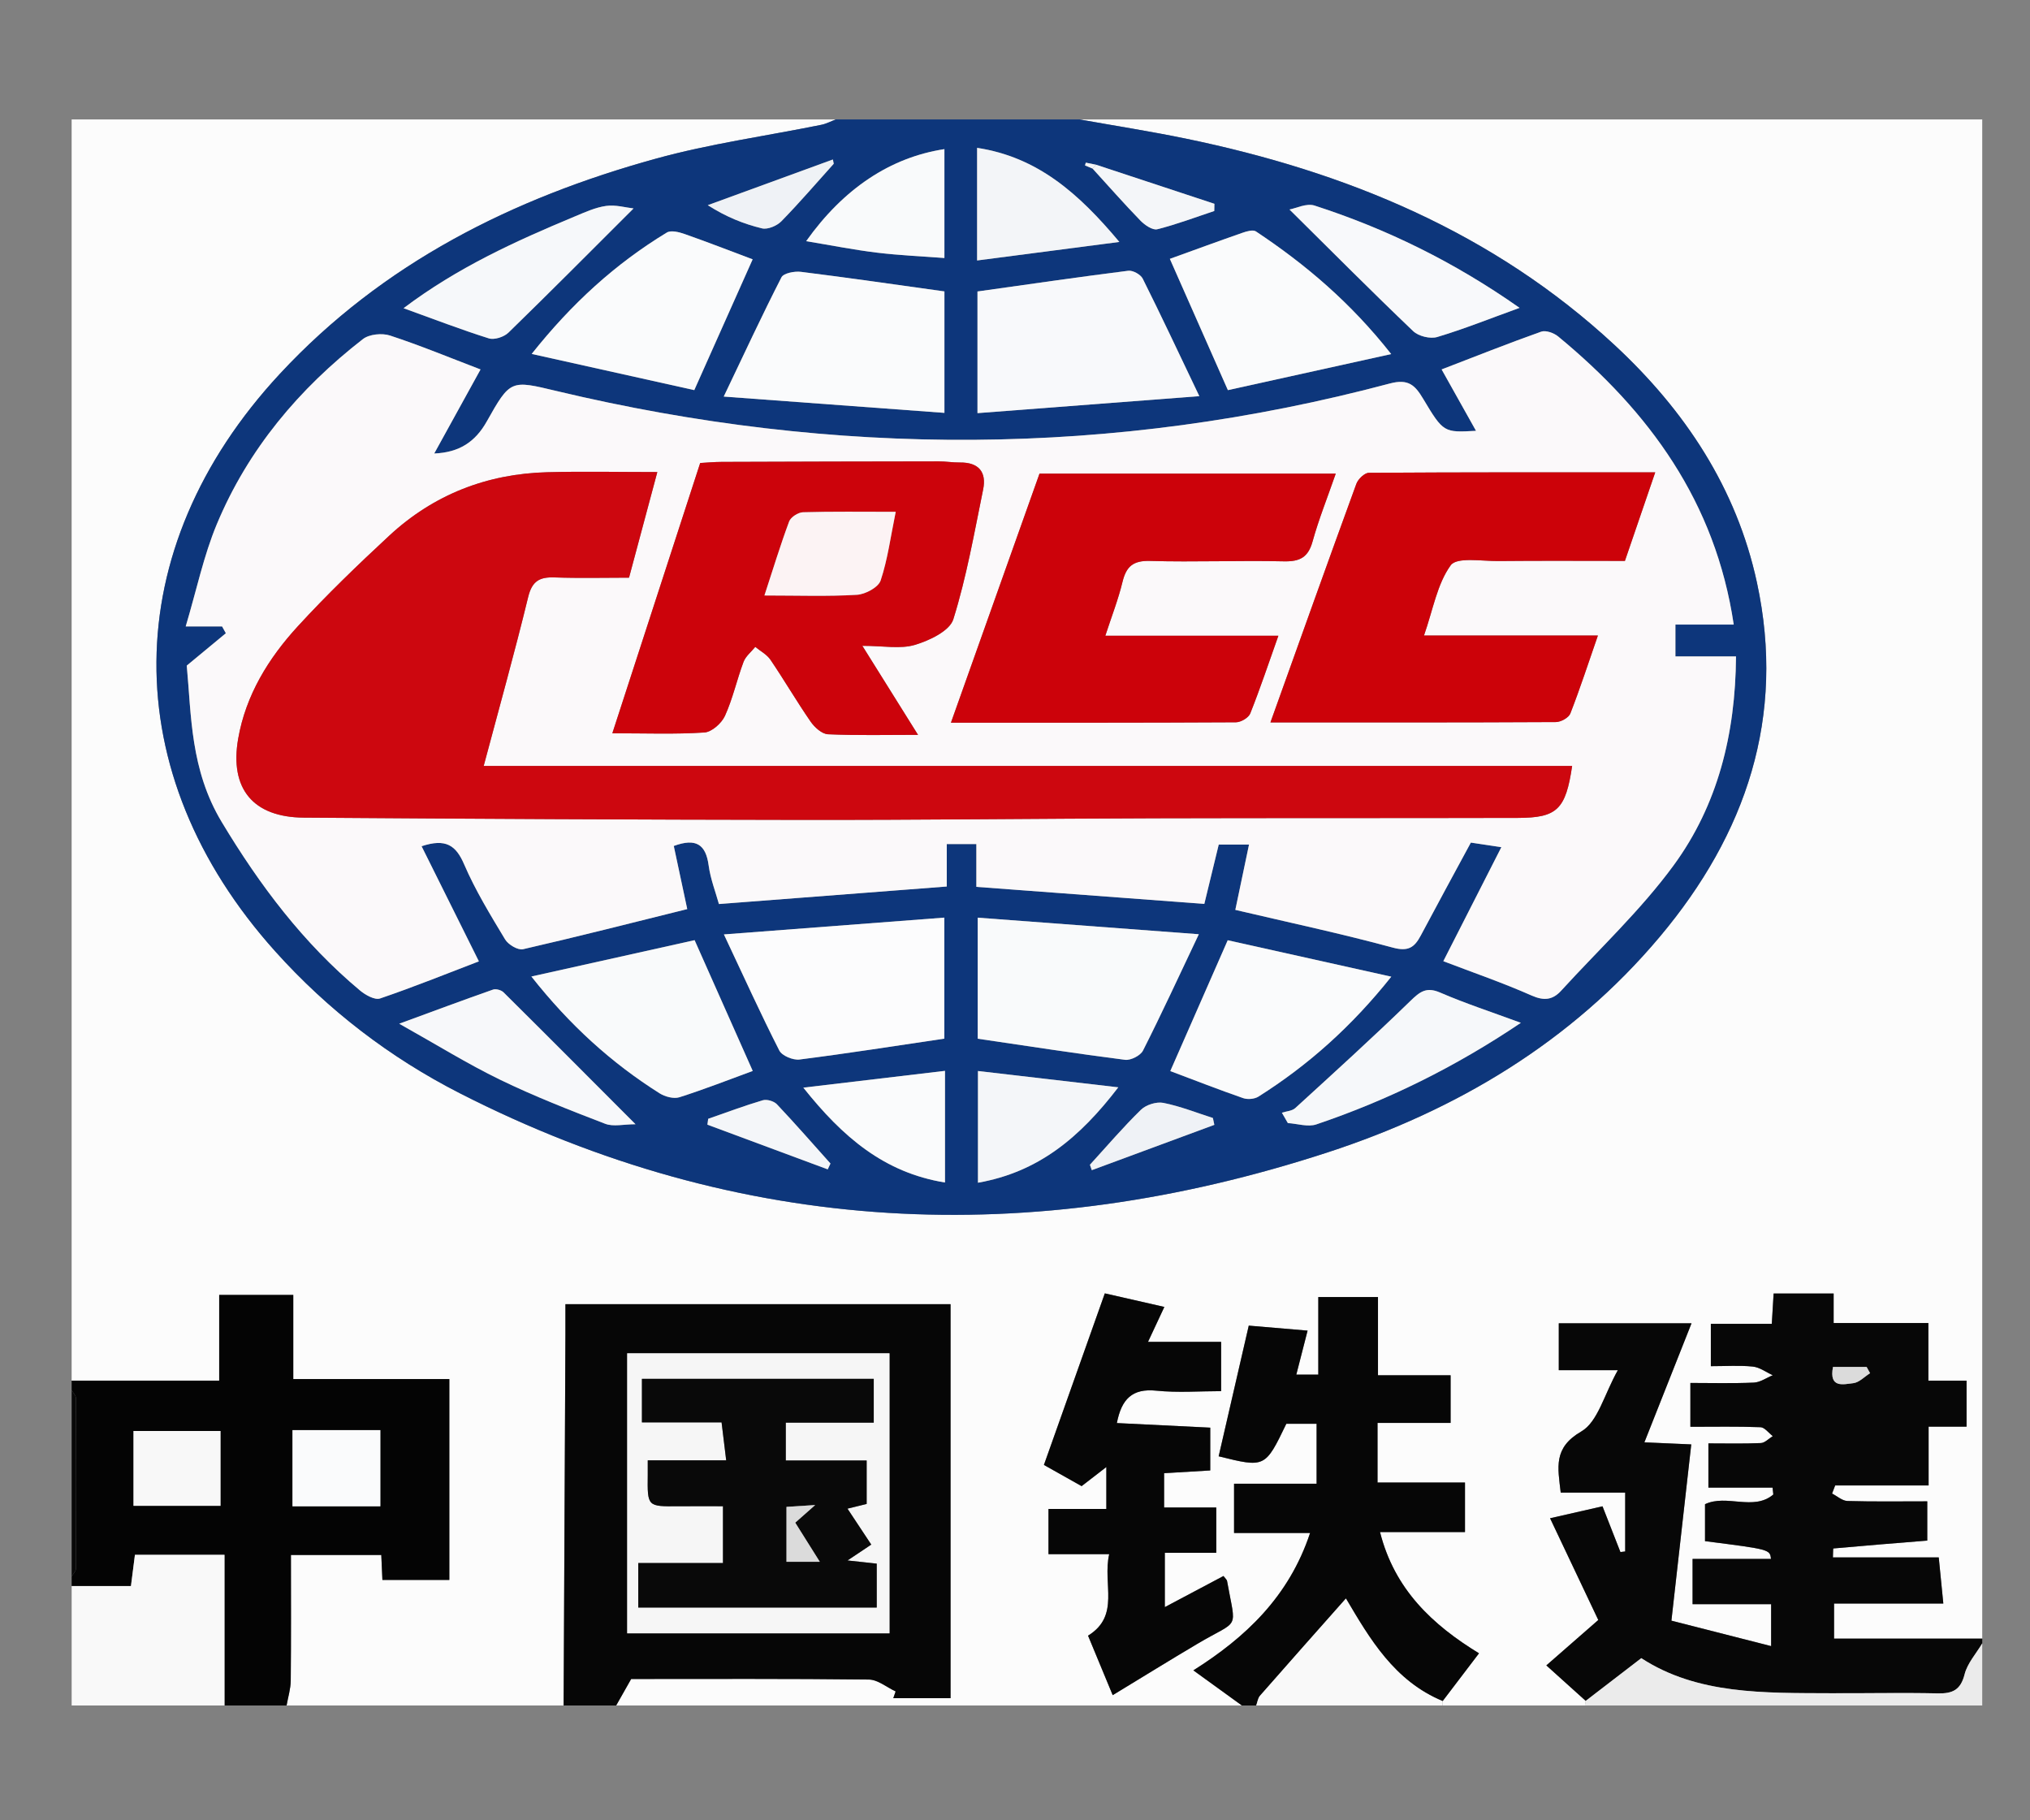 <?xml version="1.0" encoding="utf-8"?>
<!-- Generator: Adobe Illustrator 16.0.2, SVG Export Plug-In . SVG Version: 6.00 Build 0)  -->
<!DOCTYPE svg PUBLIC "-//W3C//DTD SVG 1.1//EN" "http://www.w3.org/Graphics/SVG/1.1/DTD/svg11.dtd">
<svg version="1.1" id="Layer_1" xmlns="http://www.w3.org/2000/svg" xmlns:xlink="http://www.w3.org/1999/xlink" x="0px" y="0px"
	 width="425px" height="381px" viewBox="0 0 425 381" enable-background="new 0 0 425 381" xml:space="preserve">
<rect x="0" y="0" width="425" height="381" fill="#808080" stroke="none"/>
<g>
	<g>
		<path fill-rule="evenodd" clip-rule="evenodd" fill="#FCFCFC" d="M260,357c-43.666,0-87.333,0-131,0
			c1.013-1.788,2.025-3.577,3.14-5.545c16.453,0,33.11-0.083,49.764,0.114c1.878,0.021,3.738,1.619,5.607,2.485
			c-0.164,0.474-0.328,0.946-0.492,1.42c3.936,0,7.873,0,11.987,0c0-27.643,0-55.01,0-82.473c-26.917,0-53.516,0-80.628,0
			c0,2.301,0.009,4.425-0.001,6.548c-0.124,25.817-0.251,51.634-0.377,77.45c-19.333,0-38.667,0-58,0
			c0.303-1.73,0.851-3.459,0.868-5.192c0.089-8.762,0.041-17.525,0.041-26.317c6.691,0,12.763,0,18.918,0
			c0.086,1.926,0.158,3.539,0.233,5.232c4.82,0,9.388,0,14.013,0c0-14.053,0-27.806,0-42.055c-11.115,0-22.014,0-32.674,0
			c0-6.19,0-11.878,0-17.61c-4.921,0-9.979,0-15.509,0c0,6.053,0,11.773,0,17.942c-10.615,0-20.753,0-30.891,0c0-88,0-176,0-264
			c53.333,0,106.667,0,160,0c-1.003,0.38-1.976,0.907-3.013,1.118c-11.565,2.35-23.33,3.964-34.677,7.096
			c-29.997,8.279-57.182,21.859-78.706,45.031c-34.143,36.757-34.466,83.628-0.962,120.916
			c11.034,12.28,23.991,22.212,38.621,29.678c58.75,29.983,119.601,32.653,181.701,12.379c26.982-8.81,50.959-23.042,69.508-45.105
			c18.108-21.541,26.422-46.072,20.364-74.163c-4.271-19.809-15.112-36.089-29.822-49.737
			c-25.429-23.593-56.218-36.267-89.707-43.187C240.908,27.497,233.438,26.332,226,25c63,0,126,0,189,0c0,106,0,212,0,318
			c-10.257,0-20.514,0-31.024,0c0-1.99,0-4.395,0-7.34c7.504,0,14.915,0,22.876,0c-0.344-3.465-0.63-6.351-0.958-9.654
			c-7.599,0-14.856,0-22.157,0c0.043-0.949,0.026-1.871,0.092-1.877c6.577-0.597,13.16-1.123,19.66-1.647c0-2.693,0-5.263,0-8.217
			c-5.78,0-11.251,0.087-16.714-0.073c-1.086-0.032-2.144-1.013-3.214-1.556c0.216-0.566,0.433-1.133,0.649-1.699
			c6.404,0,12.81,0,19.56,0c0-4.248,0-8.016,0-12.309c2.916,0,5.477,0,7.947,0c0-3.455,0-6.359,0-9.612c-2.776,0-5.201,0-7.997,0
			c0-4.116,0-7.883,0-12.074c-6.79,0-13.214,0-19.832,0c0-2.233,0-4.017,0-6.183c-4.272,0-8.347,0-12.564,0
			c-0.125,2.076-0.24,3.979-0.383,6.354c-4.577,0-8.806,0-12.759,0c0,3.255,0,5.993,0,8.861c3.172,0,6.01-0.204,8.797,0.085
			c1.437,0.149,2.781,1.178,4.167,1.81c-1.317,0.538-2.616,1.481-3.954,1.541c-4.427,0.197-8.867,0.074-13.295,0.074
			c0,3.379,0,6.135,0,9.176c5.08,0,9.885-0.097,14.678,0.088c0.88,0.034,1.717,1.216,2.573,1.867
			c-0.832,0.507-1.646,1.413-2.5,1.451c-3.611,0.164-7.234,0.069-10.978,0.069c0,3.245,0,5.975,0,9.255c4.703,0,9.067,0,13.433,0
			c0.052,0.482,0.104,0.965,0.156,1.447c-4.148,3.521-9.771-0.14-14.298,2.03c0,2.559,0,5.161,0,7.734
			c13.584,1.73,13.584,1.73,13.808,3.718c-5.456,0-10.862,0-16.412,0c0,3.281,0,6.053,0,9.479c5.688,0,11.229,0,16.447,0
			c0,3.073,0,5.484,0,8.772c-7.673-1.957-14.79-3.772-20.878-5.325c1.474-13.077,2.798-24.835,4.156-36.897
			c-4.208-0.186-7.066-0.312-9.812-0.432c3.361-8.487,6.563-16.572,9.868-24.92c-9.694,0-18.776,0-27.792,0c0,3.317,0,6.36,0,9.813
			c3.781,0,7.211,0,12.367,0c-2.867,5.095-4.18,10.822-7.646,12.828c-5.93,3.432-4.916,7.516-4.315,12.802c4.818,0,9.402,0,13.497,0
			c0,4.455,0,8.389,0,12.322c-0.332,0.042-0.665,0.083-0.997,0.125c-1.23-3.142-2.461-6.282-3.751-9.577
			c-3.761,0.856-7.094,1.615-10.979,2.5c3.436,7.247,6.606,13.937,10.096,21.298c-3.608,3.153-7.385,6.453-10.876,9.504
			c2.671,2.404,5.458,4.914,8.245,7.424c-0.056,0.323-0.052,0.645,0.013,0.966c-10,0-20,0-30,0c0.019-0.305,0.027-0.61,0.027-0.916
			c2.472-3.248,4.943-6.495,7.615-10.007c-9.721-5.943-17.686-13.353-20.722-25.379c6.16,0,11.94,0,17.788,0
			c0-3.583,0-6.778,0-10.372c-6.424,0-12.498,0-18.311,0c0-4.335,0-8.231,0-12.479c5.424,0,10.363,0,15.299,0
			c0-3.425,0-6.473,0-9.974c-5.23,0-10.136,0-15.203,0c0-5.712,0-10.955,0-16.371c-4.251,0-8.179,0-12.496,0
			c0,5.479,0,10.743,0,16.241c-1.716,0-3.038,0-4.604,0c0.781-3.046,1.47-5.731,2.362-9.212c-4.335-0.368-8.366-0.711-12.315-1.046
			c-2.17,9.415-4.236,18.386-6.303,27.354c9.726,2.409,9.726,2.409,14.166-6.803c2.072,0,4.173,0,6.34,0c0,4.144,0,8.067,0,12.547
			c-5.967,0-11.699,0-17.281,0c0,3.658,0,6.745,0,10.313c5.334,0,10.388,0,15.914,0c-4.424,13.355-13.549,21.884-24.435,28.752
			C253.4,352.224,256.701,354.612,260,357z M218.554,306.647c2.39,1.344,5.253,2.956,7.89,4.438c1.724-1.33,3.225-2.489,5.178-3.998
			c0,3.432,0,5.855,0,8.77c-4.168,0-8.082,0-12.111,0c0,3.266,0,6.027,0,9.467c4.182,0,8.209,0,12.711,0
			c-1.438,6.247,2.379,12.863-4.429,17.062c1.762,4.25,3.427,8.267,5.163,12.454c6.294-3.821,11.947-7.319,17.666-10.71
			c9.047-5.363,8.177-2.532,6.273-13.202c-0.047-0.264-0.342-0.483-0.749-1.029c-3.98,2.111-8,4.242-12.278,6.511
			c0-3.948,0-7.366,0-11.372c3.799,0,7.345,0,10.769,0c0-3.365,0-6.132,0-9.479c-3.755,0-7.292,0-10.92,0c0-2.702,0-4.813,0-7.182
			c3.385-0.201,6.593-0.393,9.661-0.574c0-3.291,0-6.03,0-8.959c-6.604-0.324-12.977-0.638-19.552-0.961
			c0.983-5.037,3.215-7.291,8.248-6.78c4.538,0.461,9.161,0.098,13.578,0.098c0-3.688,0-6.75,0-10.319c-5.185,0-10.019,0-15.302,0
			c1.231-2.633,2.179-4.659,3.417-7.308c-4.789-1.092-9.035-2.06-12.462-2.84C226.943,283.019,222.859,294.52,218.554,306.647z"/>
		<path fill-rule="evenodd" clip-rule="evenodd" fill="#0D367B" d="M226,25c7.438,1.332,14.908,2.497,22.306,4.025
			c33.489,6.92,64.278,19.594,89.707,43.187c14.71,13.648,25.551,29.929,29.822,49.737c6.058,28.091-2.256,52.622-20.364,74.163
			c-18.549,22.063-42.525,36.296-69.508,45.105c-62.1,20.274-122.95,17.604-181.701-12.379
			c-14.629-7.466-27.586-17.397-38.621-29.678c-33.503-37.288-33.18-84.159,0.962-120.916
			c21.524-23.172,48.709-36.752,78.706-45.031c11.347-3.132,23.112-4.746,34.677-7.096c1.037-0.211,2.01-0.738,3.013-1.118
			c3,0,6,0,9,0c2.667,0,5.333,0,8,0c6.333,0,12.667,0,19,0c2.667,0,5.334,0,8,0C221.334,25,223.666,25,226,25z M229.449,34.477
			c-0.709-0.143-1.418-0.286-2.127-0.43c-0.055,0.194-0.109,0.388-0.164,0.581c0.529,0.222,1.057,0.442,1.586,0.664
			c3.328,3.648,6.592,7.36,10.031,10.901c0.893,0.918,2.524,2.039,3.5,1.796c4.048-1.01,7.975-2.506,11.945-3.823
			c0.01-0.503,0.02-1.005,0.028-1.508C245.983,39.93,237.717,37.201,229.449,34.477z M258.627,190.459
			c11.344,2.665,22.244,4.984,32.984,7.898c3.232,0.877,4.524-0.058,5.834-2.521c3.414-6.429,6.902-12.818,10.49-19.464
			c1.806,0.271,3.739,0.562,6.387,0.96c-4.158,8.167-8.112,15.933-12.15,23.864c6.174,2.362,12.446,4.518,18.49,7.19
			c2.604,1.151,4.413,0.922,6.176-1.009c7.938-8.695,16.658-16.824,23.571-26.272c9.223-12.606,12.928-27.447,13.039-43.705
			c-4.257,0-8.342,0-12.685,0c0-2.445,0-4.312,0-6.668c4.245,0,8.122,0,12.207,0c-3.82-25.677-17.696-44.594-36.762-60.31
			c-0.89-0.733-2.587-1.341-3.55-0.998c-6.969,2.477-13.845,5.214-20.843,7.903c2.478,4.422,4.756,8.489,7.201,12.853
			c-6.721,0.363-6.811,0.417-11.064-6.701c-1.684-2.815-3.07-4.244-6.951-3.212c-58,15.439-116.191,15.486-174.476,1.581
			c-9.584-2.287-9.665-2.439-14.623,6.381c-2.407,4.281-5.763,6.485-10.995,6.697c3.37-6.115,6.531-11.851,9.696-17.595
			c-6.473-2.472-12.627-5.024-18.939-7.095c-1.673-0.549-4.356-0.291-5.687,0.741c-13.365,10.381-24.043,23.064-30.59,38.758
			c-2.75,6.589-4.22,13.713-6.509,21.389c3.541,0,5.578,0,7.614,0c0.263,0.476,0.526,0.95,0.79,1.426
			c-2.497,2.066-4.993,4.133-8.185,6.774c0.979,10.363,0.724,21.771,7.319,32.735c8.019,13.33,17.08,25.345,28.952,35.271
			c1.129,0.944,3.097,2.048,4.197,1.673c7.036-2.396,13.938-5.185,20.691-7.771c-4.06-8.155-7.997-16.063-11.997-24.1
			c5.097-1.688,7.204-0.175,8.91,3.787c2.354,5.464,5.5,10.605,8.581,15.721c0.656,1.089,2.678,2.297,3.75,2.051
			c11.479-2.634,22.893-5.548,34.38-8.399c-0.93-4.358-1.883-8.825-2.82-13.214c4.678-1.725,6.708-0.307,7.299,4.058
			c0.388,2.864,1.476,5.634,2.154,8.098c16.137-1.241,31.688-2.437,47.703-3.668c0-3.037,0-5.944,0-8.885c2.241,0,3.997,0,6.192,0
			c0,3.185,0,6.119,0,8.957c16.139,1.206,31.828,2.377,47.729,3.564c1.016-4.182,2.024-8.336,3.018-12.422c2.237,0,4.111,0,6.34,0
			C260.491,181.574,259.574,185.943,258.627,190.459z M204.695,192.091c0,9.268,0,17.479,0,25.335
			c10.508,1.544,20.661,3.119,30.848,4.419c1.187,0.151,3.223-0.886,3.753-1.935c3.87-7.646,7.456-15.437,11.688-24.352
			C234.822,194.348,219.861,193.228,204.695,192.091z M204.644,86.479c15.214-1.163,30.108-2.303,46.446-3.553
			c-4.395-9.199-8.026-16.953-11.857-24.607c-0.434-0.866-2.066-1.764-3.016-1.644c-10.465,1.32-20.904,2.84-31.573,4.337
			C204.644,69.039,204.644,77.295,204.644,86.479z M151.521,83.014c16.377,1.208,31.229,2.305,46.205,3.409
			c0-9.333,0-17.694,0-25.423c-10.317-1.434-20.168-2.868-30.044-4.098c-1.336-0.167-3.627,0.273-4.077,1.15
			C159.556,65.954,155.819,74.016,151.521,83.014z M197.708,217.413c0-8.154,0-16.366,0-25.332
			c-15.245,1.162-30.032,2.288-46.15,3.517c4.295,9.117,7.775,16.802,11.605,24.308c0.56,1.098,2.872,2.049,4.222,1.878
			C177.431,220.508,187.44,218.932,197.708,217.413z M111.25,204.408c8.07,10.217,16.774,18.09,26.835,24.44
			c1.14,0.719,2.966,1.212,4.163,0.831c5.313-1.689,10.511-3.736,15.344-5.505c-4.097-9.216-7.995-17.984-12.169-27.374
			C134.508,199.23,123.361,201.712,111.25,204.408z M245.014,224.201c5.057,1.901,10.121,3.881,15.252,5.663
			c0.936,0.325,2.377,0.202,3.203-0.319c10.42-6.58,19.495-14.662,27.811-25.102c-12.008-2.674-23.25-5.178-34.244-7.626
			C252.911,206.21,249.064,214.972,245.014,224.201z M244.92,54.186c4.004,9.056,7.93,17.937,12.149,27.479
			c11.042-2.438,22.167-4.895,34.188-7.549c-8.468-10.764-17.912-18.754-28.316-25.674c-0.607-0.403-1.906-0.031-2.78,0.273
			C254.998,50.514,249.867,52.399,244.92,54.186z M157.574,54.283c-4.619-1.733-9.413-3.601-14.265-5.305
			c-1.155-0.406-2.838-0.826-3.708-0.298c-10.726,6.509-19.862,14.805-28.288,25.405c12.005,2.672,23.14,5.149,34.041,7.574
			C149.628,72.086,153.532,63.34,157.574,54.283z M318.404,214.104c-6.073-2.243-11.594-4.043-16.902-6.337
			c-2.922-1.262-4.262-0.149-6.265,1.797c-7.853,7.635-15.972,14.996-24.061,22.384c-0.67,0.611-1.854,0.659-2.8,0.97
			c0.416,0.723,0.832,1.445,1.248,2.169c1.998,0.124,4.206,0.869,5.961,0.276C290.561,230.304,304.631,223.372,318.404,214.104z
			 M132.637,43.632c-1.644-0.182-3.75-0.804-5.73-0.528c-2.253,0.313-4.438,1.321-6.576,2.212
			c-12.385,5.157-24.57,10.694-35.842,19.201c6.338,2.285,12.037,4.486,17.853,6.313c1.155,0.362,3.171-0.293,4.096-1.192
			C115.095,61.219,123.601,52.646,132.637,43.632z M133.049,235.331c-9.875-9.895-18.724-18.785-27.633-27.614
			c-0.476-0.472-1.584-0.783-2.188-0.571c-6.172,2.162-12.3,4.448-19.647,7.143c7.823,4.382,14.306,8.415,21.137,11.729
			c7.142,3.465,14.569,6.366,21.986,9.216C128.411,235.89,130.585,235.331,133.049,235.331z M318.136,64.442
			c-13.74-9.647-27.849-16.536-42.923-21.413c-1.686-0.545-3.914,0.589-5.242,0.827c8.871,8.782,17.277,17.239,25.9,25.469
			c1.107,1.057,3.562,1.657,5.02,1.222C306.45,68.888,311.856,66.717,318.136,64.442z M204.566,54.523
			c10.041-1.308,19.44-2.532,29.779-3.879c-8.551-10.215-17.136-17.764-29.779-19.696C204.566,38.837,204.566,46.098,204.566,54.523
			z M234.123,227.603c-10.66-1.239-19.969-2.321-29.378-3.415c0,8.218,0,15.588,0,23.385
			C217.387,245.345,226.024,238.17,234.123,227.603z M168.779,50.482c5.353,0.885,10.066,1.828,14.823,2.403
			c4.699,0.569,9.443,0.766,14.12,1.122c0-8.066,0-15.407,0-22.791C186.432,32.948,176.632,39.437,168.779,50.482z M168.186,227.671
			c8.247,10.358,16.927,17.791,29.657,19.855c0-7.778,0-15.165,0-23.37C188.056,225.315,178.613,226.435,168.186,227.671z
			 M174.553,34.275c-0.061-0.296-0.122-0.592-0.184-0.888c-8.729,3.188-17.459,6.375-26.189,9.563
			c3.859,2.466,7.539,3.933,11.351,4.853c1.189,0.287,3.118-0.526,4.051-1.479C167.378,42.443,170.918,38.313,174.553,34.275z
			 M228.186,243.813c0.131,0.377,0.262,0.754,0.393,1.131c8.552-3.162,17.104-6.324,25.655-9.486
			c-0.102-0.479-0.203-0.959-0.305-1.438c-3.446-1.097-6.839-2.46-10.364-3.159c-1.445-0.286-3.625,0.398-4.691,1.438
			C235.127,235.949,231.721,239.947,228.186,243.813z M173.291,244.774c0.192-0.405,0.384-0.811,0.576-1.216
			c-3.72-4.151-7.385-8.354-11.213-12.403c-0.622-0.657-2.102-1.095-2.952-0.843c-3.858,1.14-7.632,2.563-11.437,3.884
			c-0.054,0.408-0.108,0.816-0.162,1.225C156.499,238.539,164.895,241.656,173.291,244.774z"/>
		<path fill-rule="evenodd" clip-rule="evenodd" fill="#070707" d="M331.987,356.034c-2.787-2.51-5.574-5.02-8.245-7.424
			c3.491-3.051,7.268-6.351,10.876-9.504c-3.489-7.361-6.66-14.051-10.096-21.298c3.886-0.885,7.219-1.644,10.979-2.5
			c1.29,3.295,2.521,6.436,3.751,9.577c0.332-0.042,0.665-0.083,0.997-0.125c0-3.934,0-7.867,0-12.322c-4.095,0-8.679,0-13.497,0
			c-0.601-5.286-1.614-9.37,4.315-12.802c3.466-2.006,4.778-7.733,7.646-12.828c-5.156,0-8.586,0-12.367,0c0-3.452,0-6.495,0-9.813
			c9.016,0,18.098,0,27.792,0c-3.306,8.348-6.507,16.433-9.868,24.92c2.745,0.12,5.604,0.246,9.812,0.432
			c-1.358,12.063-2.683,23.82-4.156,36.897c6.088,1.553,13.205,3.368,20.878,5.325c0-3.288,0-5.699,0-8.772
			c-5.219,0-10.76,0-16.447,0c0-3.426,0-6.197,0-9.479c5.55,0,10.956,0,16.412,0c-0.224-1.987-0.224-1.987-13.808-3.718
			c0-2.573,0-5.176,0-7.734c4.526-2.17,10.149,1.491,14.298-2.03c-0.053-0.482-0.104-0.965-0.156-1.447c-4.365,0-8.729,0-13.433,0
			c0-3.28,0-6.01,0-9.255c3.743,0,7.366,0.095,10.978-0.069c0.854-0.038,1.668-0.944,2.5-1.451
			c-0.856-0.651-1.693-1.833-2.573-1.867c-4.793-0.185-9.598-0.088-14.678-0.088c0-3.041,0-5.797,0-9.176
			c4.428,0,8.868,0.123,13.295-0.074c1.338-0.06,2.637-1.003,3.954-1.541c-1.386-0.632-2.73-1.66-4.167-1.81
			c-2.787-0.289-5.625-0.085-8.797-0.085c0-2.868,0-5.606,0-8.861c3.953,0,8.182,0,12.759,0c0.143-2.374,0.258-4.277,0.383-6.354
			c4.218,0,8.292,0,12.564,0c0,2.166,0,3.949,0,6.183c6.618,0,13.042,0,19.832,0c0,4.191,0,7.958,0,12.074c2.796,0,5.221,0,7.997,0
			c0,3.253,0,6.157,0,9.612c-2.471,0-5.031,0-7.947,0c0,4.293,0,8.061,0,12.309c-6.75,0-13.155,0-19.56,0
			c-0.217,0.566-0.434,1.133-0.649,1.699c1.07,0.543,2.128,1.523,3.214,1.556c5.463,0.16,10.934,0.073,16.714,0.073
			c0,2.954,0,5.523,0,8.217c-6.5,0.524-13.083,1.051-19.66,1.647c-0.065,0.006-0.049,0.928-0.092,1.877c7.301,0,14.559,0,22.157,0
			c0.328,3.304,0.614,6.189,0.958,9.654c-7.961,0-15.372,0-22.876,0c0,2.945,0,5.35,0,7.34c10.511,0,20.768,0,31.024,0
			c0,0.333,0,0.667,0,1c-1.275,2.146-3.105,4.152-3.691,6.473c-0.832,3.295-2.531,4.059-5.621,3.991
			c-7.467-0.164-14.941,0.004-22.413-0.03c-13.913-0.063-27.913,0.307-39.654-7.341
			C339.403,350.334,335.695,353.185,331.987,356.034z M383.756,286.134c-0.88,4.556,2.236,3.61,4.222,3.401
			c1.239-0.131,2.364-1.356,3.54-2.091c-0.24-0.437-0.481-0.874-0.722-1.311C388.555,286.134,386.313,286.134,383.756,286.134z"/>
		<path fill-rule="evenodd" clip-rule="evenodd" fill="#060606" d="M118,357c0.126-25.816,0.253-51.633,0.377-77.45
			c0.01-2.123,0.001-4.247,0.001-6.548c27.112,0,53.711,0,80.628,0c0,27.463,0,54.83,0,82.473c-4.115,0-8.051,0-11.987,0
			c0.164-0.474,0.328-0.946,0.492-1.42c-1.869-0.866-3.729-2.464-5.607-2.485c-16.654-0.197-33.311-0.114-49.764-0.114
			c-1.115,1.968-2.127,3.757-3.14,5.545C125.333,357,121.667,357,118,357z M186.222,341.888c0-19.924,0-39.308,0-58.611
			c-18.564,0-36.792,0-54.91,0c0,19.716,0,39.105,0,58.611C149.747,341.888,167.865,341.888,186.222,341.888z"/>
		<path fill-rule="evenodd" clip-rule="evenodd" fill="#040404" d="M15,289c10.138,0,20.276,0,30.891,0c0-6.169,0-11.89,0-17.942
			c5.529,0,10.587,0,15.509,0c0,5.732,0,11.42,0,17.61c10.66,0,21.559,0,32.674,0c0,14.249,0,28.002,0,42.055
			c-4.625,0-9.192,0-14.013,0c-0.076-1.693-0.147-3.307-0.233-5.232c-6.156,0-12.227,0-18.918,0c0,8.792,0.048,17.556-0.041,26.317
			C60.851,353.541,60.303,355.27,60,357c-4.333,0-8.667,0-13,0c0-10.551,0-21.102,0-31.541c-7.122,0-12.899,0-18.75,0
			c-0.299,2.34-0.562,4.4-0.836,6.541c-4.427,0-8.42,0-12.414,0c0-0.667,0-1.333,0-2c0.314-0.556,0.901-1.11,0.903-1.668
			c0.051-11.887,0.05-23.773-0.003-35.66c-0.003-0.559-0.587-1.115-0.9-1.672C15,290.333,15,289.667,15,289z M27.95,315.204
			c6.384,0,12.27,0,18.214,0c0-5.5,0-10.699,0-15.661c-6.277,0-12.164,0-18.214,0C27.95,304.992,27.95,309.922,27.95,315.204z
			 M79.623,315.307c0-5.559,0-10.58,0-15.943c-6.372,0-12.398,0-18.386,0c0,5.542,0,10.746,0,15.943
			C67.536,315.307,73.484,315.307,79.623,315.307z"/>
		<path fill-rule="evenodd" clip-rule="evenodd" fill="#060606" d="M260,357c-3.299-2.388-6.6-4.776-10.157-7.352
			c10.886-6.868,20.011-15.396,24.435-28.752c-5.526,0-10.58,0-15.914,0c0-3.567,0-6.654,0-10.313c5.582,0,11.314,0,17.281,0
			c0-4.479,0-8.403,0-12.547c-2.167,0-4.268,0-6.34,0c-4.44,9.212-4.44,9.212-14.166,6.803c2.066-8.969,4.133-17.939,6.303-27.354
			c3.949,0.335,7.98,0.678,12.315,1.046c-0.893,3.48-1.581,6.166-2.362,9.212c1.565,0,2.888,0,4.604,0c0-5.498,0-10.762,0-16.241
			c4.317,0,8.245,0,12.496,0c0,5.416,0,10.659,0,16.371c5.067,0,9.973,0,15.203,0c0,3.501,0,6.549,0,9.974
			c-4.936,0-9.875,0-15.299,0c0,4.248,0,8.145,0,12.479c5.813,0,11.887,0,18.311,0c0,3.594,0,6.789,0,10.372
			c-5.848,0-11.628,0-17.788,0c3.036,12.026,11.001,19.436,20.722,25.379c-2.672,3.512-5.144,6.759-7.615,10.007
			c-10.127-4.188-15.285-13.06-20.25-21.469c-5.982,6.752-12.008,13.526-17.982,20.346c-0.451,0.516-0.539,1.352-0.795,2.039
			C262,357,261,357,260,357z"/>
		<path fill-rule="evenodd" clip-rule="evenodd" fill="#F9F9F9" d="M15,332c3.994,0,7.987,0,12.414,0
			c0.274-2.141,0.537-4.201,0.836-6.541c5.851,0,11.628,0,18.75,0c0,10.439,0,20.99,0,31.541c-10.667,0-21.333,0-32,0
			C15,348.667,15,340.333,15,332z"/>
		<path fill-rule="evenodd" clip-rule="evenodd" fill="#F9F9F9" d="M263,357c0.256-0.688,0.344-1.523,0.795-2.039
			c5.975-6.819,12-13.594,17.982-20.346c4.965,8.409,10.123,17.281,20.25,21.469c0,0.306-0.009,0.611-0.027,0.916
			C289,357,276,357,263,357z"/>
		<path fill-rule="evenodd" clip-rule="evenodd" fill="#EBEBEB" d="M331.987,356.034c3.708-2.85,7.416-5.7,11.633-8.941
			c11.741,7.647,25.741,7.277,39.654,7.341c7.472,0.034,14.946-0.134,22.413,0.03c3.09,0.067,4.789-0.696,5.621-3.991
			c0.586-2.32,2.416-4.326,3.691-6.473c0,4.333,0,8.667,0,13c-27.667,0-55.333,0-83,0
			C331.936,356.679,331.932,356.357,331.987,356.034z"/>
		<path fill-rule="evenodd" clip-rule="evenodd" fill="#090909" d="M15,291c0.313,0.557,0.897,1.113,0.9,1.672
			c0.054,11.887,0.055,23.773,0.003,35.66C15.901,328.89,15.314,329.444,15,330C15,317,15,304,15,291z"/>
		<path fill-rule="evenodd" clip-rule="evenodd" fill="#1D4384" d="M219,25c-2.666,0-5.333,0-8,0C213.667,25,216.334,25,219,25z"/>
		<path fill-rule="evenodd" clip-rule="evenodd" fill="#1D4384" d="M192,25c-2.667,0-5.333,0-8,0C186.667,25,189.333,25,192,25z"/>
		<path fill-rule="evenodd" clip-rule="evenodd" fill="#060606" d="M218.554,306.647c4.306-12.128,8.39-23.629,12.751-35.915
			c3.427,0.78,7.673,1.748,12.462,2.84c-1.238,2.648-2.186,4.675-3.417,7.308c5.283,0,10.117,0,15.302,0c0,3.569,0,6.632,0,10.319
			c-4.417,0-9.04,0.363-13.578-0.098c-5.033-0.511-7.265,1.743-8.248,6.78c6.575,0.323,12.948,0.637,19.552,0.961
			c0,2.929,0,5.668,0,8.959c-3.068,0.182-6.276,0.373-9.661,0.574c0,2.369,0,4.479,0,7.182c3.628,0,7.165,0,10.92,0
			c0,3.348,0,6.114,0,9.479c-3.424,0-6.97,0-10.769,0c0,4.006,0,7.424,0,11.372c4.278-2.269,8.298-4.399,12.278-6.511
			c0.407,0.546,0.702,0.766,0.749,1.029c1.903,10.67,2.773,7.839-6.273,13.202c-5.719,3.391-11.372,6.889-17.666,10.71
			c-1.736-4.188-3.401-8.204-5.163-12.454c6.808-4.198,2.99-10.814,4.429-17.062c-4.502,0-8.529,0-12.711,0c0-3.439,0-6.201,0-9.467
			c4.029,0,7.943,0,12.111,0c0-2.914,0-5.338,0-8.77c-1.953,1.509-3.454,2.668-5.178,3.998
			C223.807,309.604,220.943,307.991,218.554,306.647z"/>
		<path fill-rule="evenodd" clip-rule="evenodd" fill="#FBF9FA" d="M258.627,190.459c0.947-4.516,1.864-8.885,2.869-13.676
			c-2.229,0-4.103,0-6.34,0c-0.993,4.086-2.002,8.24-3.018,12.422c-15.9-1.188-31.59-2.358-47.729-3.564c0-2.838,0-5.772,0-8.957
			c-2.196,0-3.951,0-6.192,0c0,2.94,0,5.848,0,8.885c-16.015,1.231-31.566,2.427-47.703,3.668c-0.679-2.464-1.767-5.233-2.154-8.098
			c-0.591-4.364-2.622-5.782-7.299-4.058c0.937,4.389,1.89,8.855,2.82,13.214c-11.487,2.852-22.901,5.766-34.38,8.399
			c-1.072,0.246-3.094-0.962-3.75-2.051c-3.081-5.115-6.227-10.257-8.581-15.721c-1.707-3.962-3.813-5.476-8.91-3.787
			c4,8.036,7.937,15.944,11.997,24.1c-6.753,2.586-13.655,5.375-20.691,7.771c-1.1,0.375-3.068-0.729-4.197-1.673
			c-11.872-9.927-20.933-21.941-28.952-35.271c-6.596-10.964-6.34-22.372-7.319-32.735c3.192-2.642,5.688-4.708,8.185-6.774
			c-0.263-0.476-0.526-0.95-0.79-1.426c-2.037,0-4.074,0-7.614,0c2.289-7.676,3.759-14.8,6.509-21.389
			c6.547-15.693,17.226-28.377,30.59-38.758c1.33-1.032,4.014-1.29,5.687-0.741c6.312,2.07,12.466,4.623,18.939,7.095
			c-3.165,5.744-6.326,11.479-9.696,17.595c5.232-0.212,8.588-2.416,10.995-6.697c4.958-8.82,5.039-8.668,14.623-6.381
			c58.285,13.905,116.476,13.858,174.476-1.581c3.881-1.032,5.268,0.396,6.951,3.212c4.254,7.118,4.344,7.064,11.064,6.701
			c-2.445-4.363-4.724-8.431-7.201-12.853c6.998-2.689,13.874-5.427,20.843-7.903c0.963-0.343,2.66,0.265,3.55,0.998
			c19.065,15.716,32.941,34.633,36.762,60.31c-4.085,0-7.962,0-12.207,0c0,2.356,0,4.223,0,6.668c4.343,0,8.428,0,12.685,0
			c-0.111,16.258-3.816,31.099-13.039,43.705c-6.913,9.448-15.634,17.577-23.571,26.272c-1.763,1.931-3.571,2.16-6.176,1.009
			c-6.044-2.673-12.316-4.828-18.49-7.19c4.038-7.932,7.992-15.697,12.15-23.864c-2.647-0.398-4.581-0.688-6.387-0.96
			c-3.588,6.646-7.076,13.035-10.49,19.464c-1.31,2.463-2.602,3.397-5.834,2.521C280.871,195.443,269.971,193.124,258.627,190.459z
			 M137.618,98.811c-8.101,0-15.579-0.16-23.046,0.036c-12.635,0.333-23.805,4.686-33.086,13.292
			c-6.59,6.111-13.086,12.366-19.158,18.985c-6.127,6.681-10.872,14.385-12.462,23.499c-1.831,10.488,3.122,16.452,13.746,16.528
			c34.799,0.249,69.6,0.435,104.4,0.474c24.625,0.027,49.25-0.267,73.875-0.337c25.305-0.071,50.61-0.016,75.916-0.081
			c8.195-0.021,9.993-1.768,11.34-10.877c-75.803,0-151.528,0-227.878,0c3.253-12.216,6.485-23.73,9.309-35.345
			c0.818-3.363,2.386-4.229,5.525-4.117c5.253,0.187,10.519,0.052,15.595,0.052C133.756,113.223,135.636,106.208,137.618,98.811z
			 M192.196,153.822c-4.205-6.724-7.734-12.367-11.654-18.635c4.427,0,7.961,0.712,11.01-0.2c3.034-0.907,7.271-2.916,8.037-5.362
			c2.765-8.842,4.378-18.053,6.24-27.162c0.749-3.664-0.938-5.695-4.849-5.65c-1.493,0.018-2.988-0.239-4.481-0.237
			c-15.142,0.018-30.283,0.055-45.424,0.111c-1.609,0.006-3.218,0.163-4.484,0.231c-6.162,18.955-12.143,37.354-18.392,56.575
			c7.027,0,13.172,0.236,19.274-0.165c1.548-0.102,3.604-1.943,4.309-3.493c1.636-3.603,2.484-7.555,3.882-11.279
			c0.447-1.189,1.619-2.106,2.459-3.147c1.079,0.891,2.434,1.595,3.188,2.707c2.885,4.258,5.48,8.713,8.403,12.942
			c0.821,1.188,2.362,2.583,3.628,2.641C179.397,153.974,185.473,153.822,192.196,153.822z M279.652,99.14
			c-20.854,0-41.45,0-62.02,0c-6.182,17.383-12.283,34.535-18.543,52.136c20.075,0,39.868,0.028,59.661-0.081
			c1.035-0.006,2.643-0.946,3-1.844c2.066-5.186,3.836-10.489,5.889-16.271c-12.347,0-23.971,0-36.229,0
			c1.324-4.067,2.709-7.598,3.591-11.25c0.786-3.254,2.216-4.515,5.78-4.412c9.322,0.267,18.664-0.133,27.988,0.083
			c3.367,0.077,5.108-0.816,6.035-4.17C276.076,108.731,277.869,104.275,279.652,99.14z M265.977,151.225
			c20.52,0,40.14,0.028,59.759-0.078c1.045-0.006,2.684-0.909,3.028-1.793c2.029-5.197,3.757-10.514,5.773-16.328
			c-12.214,0-23.814,0-36.41,0c1.894-5.422,2.752-10.777,5.591-14.697c1.285-1.774,6.505-0.853,9.942-0.887
			c8.938-0.089,17.879-0.029,26.531-0.029c2.206-6.445,4.166-12.171,6.348-18.544c-20.441,0-40.195-0.031-59.949,0.101
			c-0.902,0.006-2.262,1.314-2.623,2.303C278.002,117.596,272.164,133.966,265.977,151.225z"/>
		<path fill-rule="evenodd" clip-rule="evenodd" fill="#F9FAFB" d="M204.695,192.091c15.167,1.137,30.127,2.257,46.289,3.468
			c-4.231,8.915-7.817,16.705-11.688,24.352c-0.53,1.049-2.566,2.086-3.753,1.935c-10.188-1.3-20.34-2.875-30.848-4.419
			C204.695,209.569,204.695,201.358,204.695,192.091z"/>
		<path fill-rule="evenodd" clip-rule="evenodd" fill="#F8F9FB" d="M204.644,86.479c0-9.184,0-17.439,0-25.467
			c10.669-1.497,21.108-3.017,31.573-4.337c0.949-0.12,2.582,0.777,3.016,1.644c3.831,7.654,7.463,15.408,11.857,24.607
			C234.752,84.176,219.857,85.315,204.644,86.479z"/>
		<path fill-rule="evenodd" clip-rule="evenodd" fill="#FAFBFC" d="M151.521,83.014c4.298-8.998,8.035-17.06,12.083-24.961
			c0.449-0.877,2.741-1.317,4.077-1.15c9.876,1.229,19.728,2.664,30.044,4.098c0,7.729,0,16.09,0,25.423
			C182.75,85.318,167.898,84.222,151.521,83.014z"/>
		<path fill-rule="evenodd" clip-rule="evenodd" fill="#FCFCFD" d="M197.708,217.413c-10.268,1.519-20.277,3.095-30.324,4.37
			c-1.35,0.171-3.662-0.78-4.222-1.878c-3.83-7.506-7.31-15.19-11.605-24.308c16.119-1.229,30.906-2.354,46.15-3.517
			C197.708,201.047,197.708,209.259,197.708,217.413z"/>
		<path fill-rule="evenodd" clip-rule="evenodd" fill="#F9FAFB" d="M111.25,204.408c12.112-2.696,23.258-5.178,34.172-7.607
			c4.174,9.39,8.072,18.158,12.169,27.374c-4.833,1.769-10.031,3.815-15.344,5.505c-1.197,0.381-3.023-0.112-4.163-0.831
			C128.024,222.498,119.32,214.625,111.25,204.408z"/>
		<path fill-rule="evenodd" clip-rule="evenodd" fill="#FAFBFC" d="M245.014,224.201c4.051-9.229,7.897-17.991,12.021-27.384
			c10.994,2.448,22.236,4.952,34.244,7.626c-8.315,10.439-17.391,18.521-27.811,25.102c-0.826,0.521-2.268,0.645-3.203,0.319
			C255.135,228.082,250.07,226.103,245.014,224.201z"/>
		<path fill-rule="evenodd" clip-rule="evenodd" fill="#FAFBFC" d="M244.92,54.186c4.947-1.786,10.078-3.672,15.241-5.471
			c0.874-0.305,2.173-0.677,2.78-0.273c10.404,6.92,19.849,14.91,28.316,25.674c-12.021,2.654-23.146,5.111-34.188,7.549
			C252.85,72.122,248.924,63.241,244.92,54.186z"/>
		<path fill-rule="evenodd" clip-rule="evenodd" fill="#FAFBFC" d="M157.574,54.283c-4.042,9.057-7.946,17.803-12.22,27.377
			c-10.9-2.425-22.035-4.902-34.041-7.574c8.426-10.601,17.562-18.896,28.288-25.405c0.87-0.528,2.553-0.108,3.708,0.298
			C148.161,50.683,152.955,52.55,157.574,54.283z"/>
		<path fill-rule="evenodd" clip-rule="evenodd" fill="#F6F8FA" d="M318.404,214.104c-13.773,9.268-27.844,16.199-42.818,21.259
			c-1.755,0.593-3.963-0.152-5.961-0.276c-0.416-0.724-0.832-1.446-1.248-2.169c0.945-0.311,2.13-0.358,2.8-0.97
			c8.089-7.388,16.208-14.749,24.061-22.384c2.003-1.946,3.343-3.059,6.265-1.797C306.811,210.062,312.331,211.861,318.404,214.104z
			"/>
		<path fill-rule="evenodd" clip-rule="evenodd" fill="#F6F8FA" d="M132.637,43.632c-9.036,9.014-17.542,17.587-26.2,26.005
			c-0.925,0.899-2.941,1.555-4.096,1.192c-5.816-1.826-11.515-4.027-17.853-6.313c11.272-8.507,23.457-14.044,35.842-19.201
			c2.138-0.891,4.323-1.898,6.576-2.212C128.887,42.828,130.993,43.45,132.637,43.632z"/>
		<path fill-rule="evenodd" clip-rule="evenodd" fill="#F7F8FA" d="M133.049,235.331c-2.464,0-4.639,0.559-6.346-0.098
			c-7.417-2.85-14.844-5.751-21.986-9.216c-6.831-3.314-13.314-7.348-21.137-11.729c7.347-2.694,13.476-4.98,19.647-7.143
			c0.604-0.212,1.713,0.1,2.188,0.571C114.325,216.546,123.174,225.437,133.049,235.331z"/>
		<path fill-rule="evenodd" clip-rule="evenodd" fill="#F8F9FB" d="M318.136,64.442c-6.279,2.274-11.686,4.445-17.245,6.104
			c-1.458,0.436-3.912-0.165-5.02-1.222c-8.623-8.229-17.029-16.687-25.9-25.469c1.328-0.238,3.557-1.372,5.242-0.827
			C290.287,47.906,304.396,54.795,318.136,64.442z"/>
		<path fill-rule="evenodd" clip-rule="evenodd" fill="#F3F5F8" d="M204.566,54.523c0-8.426,0-15.687,0-23.575
			c12.644,1.933,21.229,9.481,29.779,19.696C224.007,51.991,214.607,53.216,204.566,54.523z"/>
		<path fill-rule="evenodd" clip-rule="evenodd" fill="#F4F6F9" d="M234.123,227.603c-8.099,10.567-16.736,17.742-29.378,19.97
			c0-7.797,0-15.167,0-23.385C214.154,225.281,223.463,226.363,234.123,227.603z"/>
		<path fill-rule="evenodd" clip-rule="evenodd" fill="#F9FAFB" d="M168.779,50.482c7.854-11.046,17.653-17.534,28.943-19.266
			c0,7.384,0,14.725,0,22.791c-4.677-0.356-9.42-0.553-14.12-1.122C178.845,52.311,174.131,51.367,168.779,50.482z"/>
		<path fill-rule="evenodd" clip-rule="evenodd" fill="#FAFBFC" d="M168.186,227.671c10.428-1.236,19.871-2.355,29.657-3.515
			c0,8.205,0,15.592,0,23.37C185.112,245.462,176.433,238.029,168.186,227.671z"/>
		<path fill-rule="evenodd" clip-rule="evenodd" fill="#EFF2F6" d="M174.553,34.275c-3.635,4.038-7.175,8.168-10.971,12.049
			c-0.933,0.953-2.861,1.767-4.051,1.479c-3.812-0.92-7.492-2.387-11.351-4.853c8.729-3.188,17.459-6.376,26.189-9.563
			C174.431,33.684,174.492,33.979,174.553,34.275z"/>
		<path fill-rule="evenodd" clip-rule="evenodd" fill="#EFF2F6" d="M228.186,243.813c3.535-3.866,6.941-7.864,10.688-11.515
			c1.066-1.04,3.246-1.725,4.691-1.438c3.525,0.699,6.918,2.063,10.364,3.159c0.102,0.479,0.203,0.959,0.305,1.438
			c-8.552,3.162-17.104,6.324-25.655,9.486C228.447,244.567,228.316,244.19,228.186,243.813z"/>
		<path fill-rule="evenodd" clip-rule="evenodd" fill="#F4F6F9" d="M173.291,244.774c-8.396-3.118-16.792-6.235-25.188-9.354
			c0.054-0.408,0.108-0.816,0.162-1.225c3.804-1.321,7.579-2.744,11.437-3.884c0.85-0.252,2.331,0.186,2.952,0.843
			c3.828,4.049,7.493,8.252,11.213,12.403C173.674,243.964,173.482,244.369,173.291,244.774z"/>
		<path fill-rule="evenodd" clip-rule="evenodd" fill="#F4F6F9" d="M229.451,34.473c8.266,2.729,16.532,5.457,24.798,8.186
			c-0.009,0.503-0.019,1.005-0.028,1.508c-3.971,1.317-7.897,2.813-11.945,3.823c-0.976,0.243-2.607-0.878-3.5-1.796
			c-3.439-3.541-6.703-7.253-10.031-10.901C228.98,35.019,229.216,34.746,229.451,34.473z"/>
		<path fill-rule="evenodd" clip-rule="evenodd" fill="#F4F6F9" d="M228.744,35.292c-0.529-0.222-1.057-0.442-1.586-0.664
			c0.055-0.193,0.109-0.387,0.164-0.581c0.709,0.144,1.418,0.287,2.129,0.428C229.216,34.746,228.98,35.019,228.744,35.292z"/>
		<path fill-rule="evenodd" clip-rule="evenodd" fill="#DBDBDB" d="M383.756,286.134c2.558,0,4.799,0,7.04,0
			c0.24,0.437,0.481,0.874,0.722,1.311c-1.176,0.734-2.301,1.96-3.54,2.091C385.992,289.744,382.876,290.689,383.756,286.134z"/>
		<path fill-rule="evenodd" clip-rule="evenodd" fill="#F6F6F6" d="M186.222,341.888c-18.357,0-36.475,0-54.91,0
			c0-19.506,0-38.896,0-58.611c18.118,0,36.345,0,54.91,0C186.222,302.58,186.222,321.964,186.222,341.888z M135.614,305.677
			c0,1.484,0.009,2.286-0.001,3.087c-0.08,6.599-0.081,6.588,6.318,6.531c3.07-0.027,6.141-0.005,9.431-0.005
			c0,4.341,0,7.916,0,11.891c-6.177,0-11.947,0-17.737,0c0,3.445,0,6.47,0,9.317c16.956,0,33.517,0,49.926,0c0-3.328,0-6.256,0-9.19
			c-1.964-0.214-3.626-0.395-6.115-0.666c2.141-1.431,3.461-2.313,4.97-3.322c-1.665-2.516-3.192-4.823-4.978-7.521
			c1.536-0.377,2.714-0.666,4.015-0.985c0-2.911,0-5.691,0-9.101c-5.694,0-11.226,0-16.932,0c0-2.89,0-5.15,0-7.917
			c6.237,0,12.315,0,18.417,0c0-3.381,0-6.249,0-9.169c-16.447,0-32.51,0-48.534,0c0,3.128,0,5.899,0,9.114
			c5.658,0,11.089,0,16.676,0c0.327,2.689,0.602,4.95,0.965,7.937C146.364,305.677,141.118,305.677,135.614,305.677z"/>
		<path fill-rule="evenodd" clip-rule="evenodd" fill="#F8F8F8" d="M27.95,315.204c0-5.282,0-10.212,0-15.661
			c6.051,0,11.938,0,18.214,0c0,4.962,0,10.161,0,15.661C40.219,315.204,34.334,315.204,27.95,315.204z"/>
		<path fill-rule="evenodd" clip-rule="evenodd" fill="#FAFBFC" d="M79.623,315.307c-6.138,0-12.086,0-18.386,0
			c0-5.197,0-10.401,0-15.943c5.988,0,12.014,0,18.386,0C79.623,304.727,79.623,309.748,79.623,315.307z"/>
		<path fill-rule="evenodd" clip-rule="evenodd" fill="#CD070F" d="M137.618,98.811c-1.982,7.397-3.862,14.412-5.925,22.109
			c-5.076,0-10.341,0.135-15.595-0.052c-3.14-0.111-4.707,0.754-5.525,4.117c-2.824,11.614-6.056,23.129-9.309,35.345
			c76.35,0,152.076,0,227.878,0c-1.347,9.109-3.145,10.855-11.34,10.877c-25.306,0.065-50.611,0.01-75.916,0.081
			c-24.625,0.07-49.25,0.364-73.875,0.337c-34.8-0.039-69.601-0.225-104.4-0.474c-10.624-0.076-15.576-6.04-13.746-16.528
			c1.591-9.114,6.335-16.818,12.462-23.499c6.071-6.619,12.567-12.874,19.158-18.985c9.281-8.606,20.451-12.959,33.086-13.292
			C122.04,98.65,129.517,98.811,137.618,98.811z"/>
		<path fill-rule="evenodd" clip-rule="evenodd" fill="#CC030B" d="M192.196,153.822c-6.724,0-12.799,0.151-18.854-0.124
			c-1.267-0.058-2.807-1.452-3.628-2.641c-2.923-4.229-5.518-8.685-8.403-12.942c-0.754-1.112-2.109-1.816-3.188-2.707
			c-0.84,1.041-2.012,1.958-2.459,3.147c-1.398,3.725-2.246,7.677-3.882,11.279c-0.704,1.55-2.761,3.392-4.309,3.493
			c-6.102,0.401-12.247,0.165-19.274,0.165c6.249-19.222,12.229-37.62,18.392-56.575c1.266-0.068,2.875-0.226,4.484-0.231
			c15.142-0.057,30.283-0.094,45.424-0.111c1.494-0.002,2.989,0.255,4.481,0.237c3.911-0.045,5.598,1.986,4.849,5.65
			c-1.862,9.109-3.475,18.32-6.24,27.162c-0.765,2.446-5.003,4.455-8.037,5.362c-3.049,0.912-6.583,0.2-11.01,0.2
			C184.462,141.455,187.992,147.099,192.196,153.822z M160.041,124.648c7.128,0,13.266,0.226,19.367-0.142
			c1.771-0.106,4.482-1.56,4.962-2.997c1.477-4.42,2.081-9.131,3.156-14.371c-7.193,0-13.308-0.09-19.416,0.089
			c-1.014,0.029-2.557,1.021-2.894,1.926C163.389,114.063,161.862,119.085,160.041,124.648z"/>
		<path fill-rule="evenodd" clip-rule="evenodd" fill="#CC020A" d="M279.652,99.14c-1.783,5.136-3.576,9.592-4.848,14.191
			c-0.927,3.354-2.668,4.247-6.035,4.17c-9.324-0.216-18.666,0.184-27.988-0.083c-3.564-0.103-4.994,1.158-5.78,4.412
			c-0.882,3.652-2.267,7.183-3.591,11.25c12.258,0,23.882,0,36.229,0c-2.053,5.781-3.822,11.085-5.889,16.271
			c-0.357,0.897-1.965,1.838-3,1.844c-19.793,0.109-39.586,0.081-59.661,0.081c6.26-17.601,12.361-34.753,18.543-52.136
			C238.202,99.14,258.799,99.14,279.652,99.14z"/>
		<path fill-rule="evenodd" clip-rule="evenodd" fill="#CC0209" d="M265.977,151.225c6.188-17.259,12.025-33.629,17.99-49.953
			c0.361-0.988,1.721-2.297,2.623-2.303c19.754-0.132,39.508-0.101,59.949-0.101c-2.182,6.373-4.142,12.099-6.348,18.544
			c-8.652,0-17.593-0.06-26.531,0.029c-3.438,0.034-8.657-0.888-9.942,0.887c-2.839,3.92-3.697,9.275-5.591,14.697
			c12.596,0,24.196,0,36.41,0c-2.017,5.814-3.744,11.131-5.773,16.328c-0.345,0.884-1.983,1.787-3.028,1.793
			C306.116,151.253,286.496,151.225,265.977,151.225z"/>
		<path fill-rule="evenodd" clip-rule="evenodd" fill="#090909" d="M135.614,305.677c5.504,0,10.75,0,16.421,0
			c-0.363-2.986-0.638-5.247-0.965-7.937c-5.587,0-11.018,0-16.676,0c0-3.215,0-5.986,0-9.114c16.024,0,32.087,0,48.534,0
			c0,2.92,0,5.788,0,9.169c-6.103,0-12.181,0-18.417,0c0,2.767,0,5.027,0,7.917c5.706,0,11.238,0,16.932,0c0,3.409,0,6.189,0,9.101
			c-1.301,0.319-2.479,0.608-4.015,0.985c1.786,2.698,3.313,5.006,4.978,7.521c-1.509,1.009-2.83,1.892-4.97,3.322
			c2.489,0.271,4.151,0.452,6.115,0.666c0,2.935,0,5.862,0,9.19c-16.41,0-32.97,0-49.926,0c0-2.848,0-5.872,0-9.317
			c5.791,0,11.56,0,17.737,0c0-3.975,0-7.55,0-11.891c-3.29,0-6.36-0.022-9.431,0.005c-6.399,0.057-6.398,0.067-6.318-6.531
			C135.623,307.963,135.614,307.161,135.614,305.677z M171.632,326.919c-1.908-3.038-3.53-5.621-5.143-8.189
			c1.237-1.093,2.351-2.077,4.174-3.688c-2.754,0.178-4.482,0.288-6.005,0.386c0,4.169,0,7.831,0,11.492
			C167.079,326.919,169,326.919,171.632,326.919z"/>
		<path fill-rule="evenodd" clip-rule="evenodd" fill="#FCF3F4" d="M160.041,124.648c1.821-5.563,3.348-10.586,5.176-15.495
			c0.337-0.905,1.88-1.896,2.894-1.926c6.107-0.179,12.222-0.089,19.416-0.089c-1.075,5.24-1.68,9.951-3.156,14.371
			c-0.48,1.438-3.191,2.891-4.962,2.997C173.307,124.874,167.169,124.648,160.041,124.648z"/>
		<path fill-rule="evenodd" clip-rule="evenodd" fill="#DBDBDB" d="M171.632,326.919c-2.632,0-4.553,0-6.974,0
			c0-3.661,0-7.323,0-11.492c1.522-0.098,3.251-0.208,6.005-0.386c-1.824,1.611-2.938,2.596-4.174,3.688
			C168.102,321.298,169.724,323.881,171.632,326.919z"/>
	</g>
</g>
</svg>
